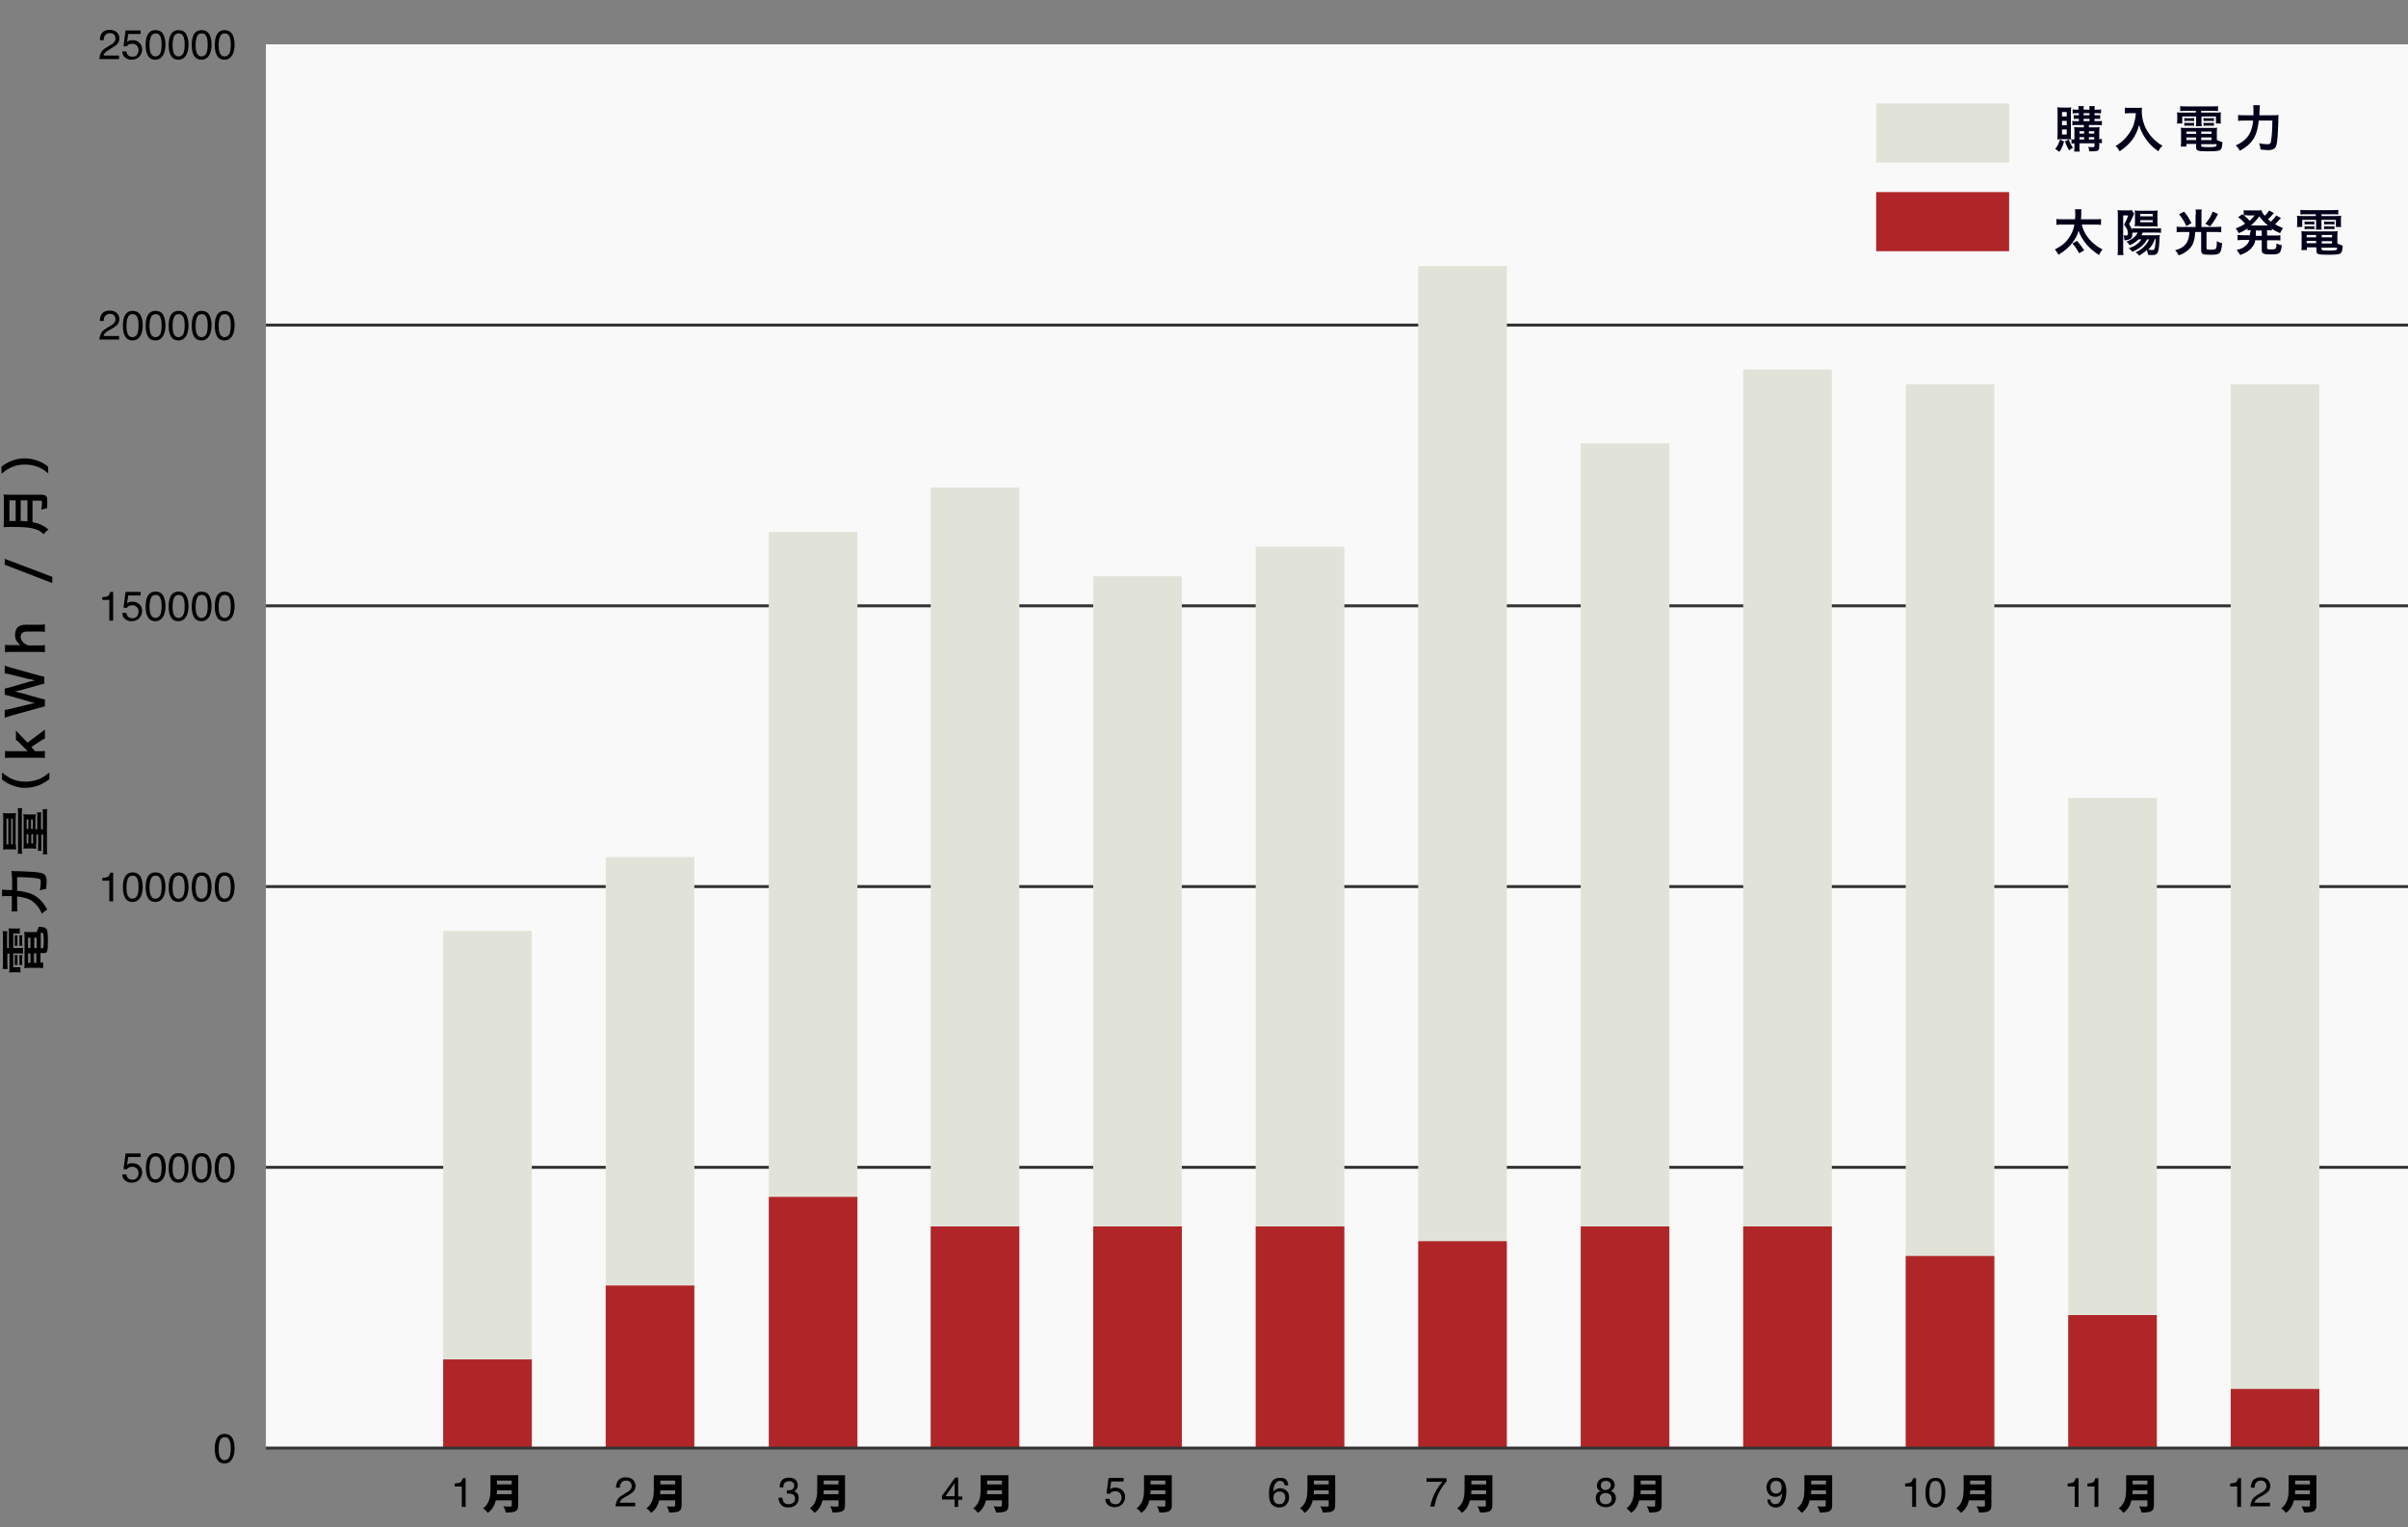 <?xml version="1.0" encoding="utf-8"?>
<!-- Generator: Adobe Illustrator 26.5.2, SVG Export Plug-In . SVG Version: 6.00 Build 0)  -->
<svg version="1.1" id="_レイヤー_2" xmlns="http://www.w3.org/2000/svg" xmlns:xlink="http://www.w3.org/1999/xlink" x="0px"
	 y="0px" viewBox="0 0 815 516.7" style="enable-background:new 0 0 815 516.7;" xml:space="preserve">
<rect x="0" y="0" width="815" height="516.7" fill="#808080" stroke="none"/>
<style type="text/css">
	.st0{fill:#F9F9F9;}
	.st1{enable-background:new    ;}
	.st2{fill:none;stroke:#333333;stroke-miterlimit:10;}
	.st3{fill:#E2E3D8;}
	.st4{fill:#B02628;}
	.st5{fill:#00001A;}
</style>
<g id="_レイヤー">
	<g>
		<rect x="90" y="15" class="st0" width="725" height="475"/>
		<g>
			<g class="st1">
				<path d="M34.2,112.8c0.3-0.6,0.9-1.2,1.8-1.7l1.3-0.8c0.6-0.3,1-0.6,1.2-0.9c0.4-0.4,0.6-0.8,0.6-1.3c0-0.6-0.2-1-0.5-1.4
					c-0.3-0.3-0.8-0.5-1.4-0.5c-0.8,0-1.4,0.3-1.8,1c-0.2,0.3-0.3,0.8-0.3,1.4h-1.3c0-0.9,0.2-1.5,0.5-2.1c0.5-0.9,1.5-1.4,2.8-1.4
					c1.1,0,1.9,0.3,2.5,0.9s0.8,1.3,0.8,2c0,0.8-0.3,1.5-0.8,2c-0.3,0.3-0.9,0.7-1.7,1.2l-0.9,0.5c-0.4,0.2-0.8,0.5-1.1,0.7
					c-0.5,0.4-0.7,0.8-0.9,1.3h5.3v1.2h-6.7C33.7,114.1,33.9,113.4,34.2,112.8z"/>
				<path d="M47.6,106.7c0.4,0.8,0.7,1.9,0.7,3.3c0,1.3-0.2,2.4-0.6,3.3c-0.6,1.2-1.5,1.9-2.8,1.9c-1.2,0-2.1-0.5-2.6-1.5
					c-0.5-0.9-0.7-2-0.7-3.4c0-1.1,0.1-2.1,0.4-2.9c0.5-1.5,1.5-2.2,2.9-2.2C46.1,105.2,47,105.7,47.6,106.7z M46.3,113.3
					c0.4-0.6,0.6-1.6,0.6-3.2c0-1.1-0.1-2-0.4-2.7c-0.3-0.7-0.8-1.1-1.6-1.1c-0.7,0-1.3,0.3-1.6,1c-0.3,0.7-0.5,1.7-0.5,3
					c0,1,0.1,1.8,0.3,2.4c0.3,0.9,0.9,1.4,1.7,1.4C45.4,114.1,45.9,113.8,46.3,113.3z"/>
				<path d="M55.3,106.7c0.4,0.8,0.7,1.9,0.7,3.3c0,1.3-0.2,2.4-0.6,3.3c-0.6,1.2-1.5,1.9-2.8,1.9c-1.2,0-2.1-0.5-2.6-1.5
					c-0.5-0.9-0.7-2-0.7-3.4c0-1.1,0.1-2.1,0.4-2.9c0.5-1.5,1.5-2.2,2.9-2.2C53.9,105.2,54.8,105.7,55.3,106.7z M54.1,113.3
					c0.4-0.6,0.6-1.6,0.6-3.2c0-1.1-0.1-2-0.4-2.7c-0.3-0.7-0.8-1.1-1.6-1.1c-0.7,0-1.3,0.3-1.6,1c-0.3,0.7-0.5,1.7-0.5,3
					c0,1,0.1,1.8,0.3,2.4c0.3,0.9,0.9,1.4,1.7,1.4C53.2,114.1,53.7,113.8,54.1,113.3z"/>
				<path d="M63.1,106.7c0.4,0.8,0.7,1.9,0.7,3.3c0,1.3-0.2,2.4-0.6,3.3c-0.6,1.2-1.5,1.9-2.8,1.9c-1.2,0-2.1-0.5-2.6-1.5
					c-0.5-0.9-0.7-2-0.7-3.4c0-1.1,0.1-2.1,0.4-2.9c0.5-1.5,1.5-2.2,2.9-2.2C61.7,105.2,62.6,105.7,63.1,106.7z M61.9,113.3
					c0.4-0.6,0.6-1.6,0.6-3.2c0-1.1-0.1-2-0.4-2.7c-0.3-0.7-0.8-1.1-1.6-1.1c-0.7,0-1.3,0.3-1.6,1c-0.3,0.7-0.5,1.7-0.5,3
					c0,1,0.1,1.8,0.3,2.4c0.3,0.9,0.9,1.4,1.7,1.4C61,114.1,61.5,113.8,61.9,113.3z"/>
				<path d="M70.9,106.7c0.4,0.8,0.7,1.9,0.7,3.3c0,1.3-0.2,2.4-0.6,3.3c-0.6,1.2-1.5,1.9-2.8,1.9c-1.2,0-2.1-0.5-2.6-1.5
					c-0.5-0.9-0.7-2-0.7-3.4c0-1.1,0.1-2.1,0.4-2.9c0.5-1.5,1.5-2.2,2.9-2.2C69.4,105.2,70.4,105.7,70.9,106.7z M69.7,113.3
					c0.4-0.6,0.6-1.6,0.6-3.2c0-1.1-0.1-2-0.4-2.7c-0.3-0.7-0.8-1.1-1.6-1.1c-0.7,0-1.3,0.3-1.6,1c-0.3,0.7-0.5,1.7-0.5,3
					c0,1,0.1,1.8,0.3,2.4c0.3,0.9,0.9,1.4,1.7,1.4C68.8,114.1,69.3,113.8,69.7,113.3z"/>
				<path d="M78.7,106.7c0.4,0.8,0.7,1.9,0.7,3.3c0,1.3-0.2,2.4-0.6,3.3c-0.6,1.2-1.5,1.9-2.8,1.9c-1.2,0-2.1-0.5-2.6-1.5
					c-0.5-0.9-0.7-2-0.7-3.4c0-1.1,0.1-2.1,0.4-2.9c0.5-1.5,1.5-2.2,2.9-2.2C77.2,105.2,78.1,105.7,78.7,106.7z M77.5,113.3
					c0.4-0.6,0.6-1.6,0.6-3.2c0-1.1-0.1-2-0.4-2.7c-0.3-0.7-0.8-1.1-1.6-1.1c-0.7,0-1.3,0.3-1.6,1c-0.3,0.7-0.5,1.7-0.5,3
					c0,1,0.1,1.8,0.3,2.4c0.3,0.9,0.9,1.4,1.7,1.4C76.6,114.1,77.1,113.8,77.5,113.3z"/>
			</g>
			<line class="st2" x1="90" y1="110" x2="815" y2="110"/>
		</g>
		<g>
			<g class="st1">
				<path d="M34.6,203v-0.9c0.9-0.1,1.5-0.2,1.9-0.4c0.4-0.2,0.6-0.7,0.8-1.4h1v9.7h-1.3V203H34.6z"/>
				<path d="M42.8,207.5c0.1,0.7,0.4,1.2,1,1.5c0.3,0.1,0.6,0.2,1,0.2c0.7,0,1.3-0.2,1.6-0.7s0.5-1,0.5-1.5c0-0.7-0.2-1.2-0.6-1.6
					s-0.9-0.6-1.5-0.6c-0.4,0-0.8,0.1-1.1,0.2s-0.6,0.4-0.8,0.7l-1.1-0.1l0.7-5.3h5.1v1.2h-4.2l-0.4,2.7c0.2-0.2,0.4-0.3,0.6-0.4
					c0.4-0.2,0.8-0.2,1.3-0.2c0.9,0,1.7,0.3,2.3,0.9s0.9,1.3,0.9,2.2c0,0.9-0.3,1.7-0.9,2.4s-1.5,1.1-2.7,1.1
					c-0.8,0-1.5-0.2-2.1-0.7c-0.6-0.4-1-1.1-1-2.1H42.8z"/>
				<path d="M55.3,201.7c0.4,0.8,0.7,1.9,0.7,3.3c0,1.3-0.2,2.4-0.6,3.3c-0.6,1.2-1.5,1.9-2.8,1.9c-1.2,0-2.1-0.5-2.6-1.5
					c-0.5-0.9-0.7-2-0.7-3.4c0-1.1,0.1-2.1,0.4-2.9c0.5-1.5,1.5-2.2,2.9-2.2C53.9,200.2,54.8,200.7,55.3,201.7z M54.1,208.3
					c0.4-0.6,0.6-1.6,0.6-3.2c0-1.1-0.1-2-0.4-2.7c-0.3-0.7-0.8-1.1-1.6-1.1c-0.7,0-1.3,0.3-1.6,1c-0.3,0.7-0.5,1.7-0.5,3
					c0,1,0.1,1.8,0.3,2.4c0.3,0.9,0.9,1.4,1.7,1.4C53.2,209.1,53.7,208.8,54.1,208.3z"/>
				<path d="M63.1,201.7c0.4,0.8,0.7,1.9,0.7,3.3c0,1.3-0.2,2.4-0.6,3.3c-0.6,1.2-1.5,1.9-2.8,1.9c-1.2,0-2.1-0.5-2.6-1.5
					c-0.5-0.9-0.7-2-0.7-3.4c0-1.1,0.1-2.1,0.4-2.9c0.5-1.5,1.5-2.2,2.9-2.2C61.7,200.2,62.6,200.7,63.1,201.7z M61.9,208.3
					c0.4-0.6,0.6-1.6,0.6-3.2c0-1.1-0.1-2-0.4-2.7c-0.3-0.7-0.8-1.1-1.6-1.1c-0.7,0-1.3,0.3-1.6,1c-0.3,0.7-0.5,1.7-0.5,3
					c0,1,0.1,1.8,0.3,2.4c0.3,0.9,0.9,1.4,1.7,1.4C61,209.1,61.5,208.8,61.9,208.3z"/>
				<path d="M70.9,201.7c0.4,0.8,0.7,1.9,0.7,3.3c0,1.3-0.2,2.4-0.6,3.3c-0.6,1.2-1.5,1.9-2.8,1.9c-1.2,0-2.1-0.5-2.6-1.5
					c-0.5-0.9-0.7-2-0.7-3.4c0-1.1,0.1-2.1,0.4-2.9c0.5-1.5,1.5-2.2,2.9-2.2C69.4,200.2,70.4,200.7,70.9,201.7z M69.7,208.3
					c0.4-0.6,0.6-1.6,0.6-3.2c0-1.1-0.1-2-0.4-2.7c-0.3-0.7-0.8-1.1-1.6-1.1c-0.7,0-1.3,0.3-1.6,1c-0.3,0.7-0.5,1.7-0.5,3
					c0,1,0.1,1.8,0.3,2.4c0.3,0.9,0.9,1.4,1.7,1.4C68.8,209.1,69.3,208.8,69.7,208.3z"/>
				<path d="M78.7,201.7c0.4,0.8,0.7,1.9,0.7,3.3c0,1.3-0.2,2.4-0.6,3.3c-0.6,1.2-1.5,1.9-2.8,1.9c-1.2,0-2.1-0.5-2.6-1.5
					c-0.5-0.9-0.7-2-0.7-3.4c0-1.1,0.1-2.1,0.4-2.9c0.5-1.5,1.5-2.2,2.9-2.2C77.2,200.2,78.1,200.7,78.7,201.7z M77.5,208.3
					c0.4-0.6,0.6-1.6,0.6-3.2c0-1.1-0.1-2-0.4-2.7c-0.3-0.7-0.8-1.1-1.6-1.1c-0.7,0-1.3,0.3-1.6,1c-0.3,0.7-0.5,1.7-0.5,3
					c0,1,0.1,1.8,0.3,2.4c0.3,0.9,0.9,1.4,1.7,1.4C76.6,209.1,77.1,208.8,77.5,208.3z"/>
			</g>
			<line class="st2" x1="90" y1="205" x2="815" y2="205"/>
		</g>
		<g>
			<g class="st1">
				<path d="M34.2,17.8c0.3-0.6,0.9-1.2,1.8-1.7l1.3-0.8c0.6-0.3,1-0.6,1.2-0.9c0.4-0.4,0.6-0.8,0.6-1.3c0-0.6-0.2-1-0.5-1.4
					c-0.3-0.3-0.8-0.5-1.4-0.5c-0.8,0-1.4,0.3-1.8,1c-0.2,0.3-0.3,0.8-0.3,1.4h-1.3c0-0.9,0.2-1.5,0.5-2.1c0.5-0.9,1.5-1.4,2.8-1.4
					c1.1,0,1.9,0.3,2.5,0.9s0.8,1.3,0.8,2c0,0.8-0.3,1.5-0.8,2c-0.3,0.3-0.9,0.7-1.7,1.2L37,16.8c-0.4,0.2-0.8,0.5-1.1,0.7
					c-0.5,0.4-0.7,0.8-0.9,1.3h5.3V20h-6.7C33.7,19.1,33.9,18.4,34.2,17.8z"/>
				<path d="M42.8,17.5c0.1,0.7,0.4,1.2,1,1.5c0.3,0.1,0.6,0.2,1,0.2c0.7,0,1.3-0.2,1.6-0.7s0.5-1,0.5-1.5c0-0.7-0.2-1.2-0.6-1.6
					s-0.9-0.6-1.5-0.6c-0.4,0-0.8,0.1-1.1,0.2s-0.6,0.4-0.8,0.7l-1.1-0.1l0.7-5.3h5.1v1.2h-4.2l-0.4,2.7c0.2-0.2,0.4-0.3,0.6-0.4
					c0.4-0.2,0.8-0.2,1.3-0.2c0.9,0,1.7,0.3,2.3,0.9s0.9,1.3,0.9,2.2c0,0.9-0.3,1.7-0.9,2.4s-1.5,1.1-2.7,1.1
					c-0.8,0-1.5-0.2-2.1-0.7c-0.6-0.4-1-1.1-1-2.1H42.8z"/>
				<path d="M55.3,11.7c0.4,0.8,0.7,1.9,0.7,3.3c0,1.3-0.2,2.4-0.6,3.3c-0.6,1.2-1.5,1.9-2.8,1.9c-1.2,0-2.1-0.5-2.6-1.5
					c-0.5-0.9-0.7-2-0.7-3.4c0-1.1,0.1-2.1,0.4-2.9c0.5-1.5,1.5-2.2,2.9-2.2C53.9,10.2,54.8,10.7,55.3,11.7z M54.1,18.3
					c0.4-0.6,0.6-1.6,0.6-3.2c0-1.1-0.1-2-0.4-2.7c-0.3-0.7-0.8-1.1-1.6-1.1c-0.7,0-1.3,0.3-1.6,1c-0.3,0.7-0.5,1.7-0.5,3
					c0,1,0.1,1.8,0.3,2.4c0.3,0.9,0.9,1.4,1.7,1.4C53.2,19.1,53.7,18.8,54.1,18.3z"/>
				<path d="M63.1,11.7c0.4,0.8,0.7,1.9,0.7,3.3c0,1.3-0.2,2.4-0.6,3.3c-0.6,1.2-1.5,1.9-2.8,1.9c-1.2,0-2.1-0.5-2.6-1.5
					c-0.5-0.9-0.7-2-0.7-3.4c0-1.1,0.1-2.1,0.4-2.9c0.5-1.5,1.5-2.2,2.9-2.2C61.7,10.2,62.6,10.7,63.1,11.7z M61.9,18.3
					c0.4-0.6,0.6-1.6,0.6-3.2c0-1.1-0.1-2-0.4-2.7c-0.3-0.7-0.8-1.1-1.6-1.1c-0.7,0-1.3,0.3-1.6,1c-0.3,0.7-0.5,1.7-0.5,3
					c0,1,0.1,1.8,0.3,2.4c0.3,0.9,0.9,1.4,1.7,1.4C61,19.1,61.5,18.8,61.9,18.3z"/>
				<path d="M70.9,11.7c0.4,0.8,0.7,1.9,0.7,3.3c0,1.3-0.2,2.4-0.6,3.3c-0.6,1.2-1.5,1.9-2.8,1.9c-1.2,0-2.1-0.5-2.6-1.5
					c-0.5-0.9-0.7-2-0.7-3.4c0-1.1,0.1-2.1,0.4-2.9c0.5-1.5,1.5-2.2,2.9-2.2C69.4,10.2,70.4,10.7,70.9,11.7z M69.7,18.3
					c0.4-0.6,0.6-1.6,0.6-3.2c0-1.1-0.1-2-0.4-2.7c-0.3-0.7-0.8-1.1-1.6-1.1c-0.7,0-1.3,0.3-1.6,1c-0.3,0.7-0.5,1.7-0.5,3
					c0,1,0.1,1.8,0.3,2.4c0.3,0.9,0.9,1.4,1.7,1.4C68.8,19.1,69.3,18.8,69.7,18.3z"/>
				<path d="M78.7,11.7c0.4,0.8,0.7,1.9,0.7,3.3c0,1.3-0.2,2.4-0.6,3.3c-0.6,1.2-1.5,1.9-2.8,1.9c-1.2,0-2.1-0.5-2.6-1.5
					c-0.5-0.9-0.7-2-0.7-3.4c0-1.1,0.1-2.1,0.4-2.9c0.5-1.5,1.5-2.2,2.9-2.2C77.2,10.2,78.1,10.7,78.7,11.7z M77.5,18.3
					c0.4-0.6,0.6-1.6,0.6-3.2c0-1.1-0.1-2-0.4-2.7c-0.3-0.7-0.8-1.1-1.6-1.1c-0.7,0-1.3,0.3-1.6,1c-0.3,0.7-0.5,1.7-0.5,3
					c0,1,0.1,1.8,0.3,2.4c0.3,0.9,0.9,1.4,1.7,1.4C76.6,19.1,77.1,18.8,77.5,18.3z"/>
			</g>
		</g>
		<g>
			<g class="st1">
				<path d="M34.6,298v-0.9c0.9-0.1,1.5-0.2,1.9-0.4c0.4-0.2,0.6-0.7,0.8-1.4h1v9.7h-1.3V298H34.6z"/>
				<path d="M47.6,296.7c0.4,0.8,0.7,1.9,0.7,3.3c0,1.3-0.2,2.4-0.6,3.3c-0.6,1.2-1.5,1.9-2.8,1.9c-1.2,0-2.1-0.5-2.6-1.5
					c-0.5-0.9-0.7-2-0.7-3.4c0-1.1,0.1-2.1,0.4-2.9c0.5-1.5,1.5-2.2,2.9-2.2C46.1,295.2,47,295.7,47.6,296.7z M46.3,303.3
					c0.4-0.6,0.6-1.6,0.6-3.2c0-1.1-0.1-2-0.4-2.7c-0.3-0.7-0.8-1.1-1.6-1.1c-0.7,0-1.3,0.3-1.6,1c-0.3,0.7-0.5,1.7-0.5,3
					c0,1,0.1,1.8,0.3,2.4c0.3,0.9,0.9,1.4,1.7,1.4C45.4,304.1,45.9,303.8,46.3,303.3z"/>
				<path d="M55.3,296.7c0.4,0.8,0.7,1.9,0.7,3.3c0,1.3-0.2,2.4-0.6,3.3c-0.6,1.2-1.5,1.9-2.8,1.9c-1.2,0-2.1-0.5-2.6-1.5
					c-0.5-0.9-0.7-2-0.7-3.4c0-1.1,0.1-2.1,0.4-2.9c0.5-1.5,1.5-2.2,2.9-2.2C53.9,295.2,54.8,295.7,55.3,296.7z M54.1,303.3
					c0.4-0.6,0.6-1.6,0.6-3.2c0-1.1-0.1-2-0.4-2.7c-0.3-0.7-0.8-1.1-1.6-1.1c-0.7,0-1.3,0.3-1.6,1c-0.3,0.7-0.5,1.7-0.5,3
					c0,1,0.1,1.8,0.3,2.4c0.3,0.9,0.9,1.4,1.7,1.4C53.2,304.1,53.7,303.8,54.1,303.3z"/>
				<path d="M63.1,296.7c0.4,0.8,0.7,1.9,0.7,3.3c0,1.3-0.2,2.4-0.6,3.3c-0.6,1.2-1.5,1.9-2.8,1.9c-1.2,0-2.1-0.5-2.6-1.5
					c-0.5-0.9-0.7-2-0.7-3.4c0-1.1,0.1-2.1,0.4-2.9c0.5-1.5,1.5-2.2,2.9-2.2C61.7,295.2,62.6,295.7,63.1,296.7z M61.9,303.3
					c0.4-0.6,0.6-1.6,0.6-3.2c0-1.1-0.1-2-0.4-2.7c-0.3-0.7-0.8-1.1-1.6-1.1c-0.7,0-1.3,0.3-1.6,1c-0.3,0.7-0.5,1.7-0.5,3
					c0,1,0.1,1.8,0.3,2.4c0.3,0.9,0.9,1.4,1.7,1.4C61,304.1,61.5,303.8,61.9,303.3z"/>
				<path d="M70.9,296.7c0.4,0.8,0.7,1.9,0.7,3.3c0,1.3-0.2,2.4-0.6,3.3c-0.6,1.2-1.5,1.9-2.8,1.9c-1.2,0-2.1-0.5-2.6-1.5
					c-0.5-0.9-0.7-2-0.7-3.4c0-1.1,0.1-2.1,0.4-2.9c0.5-1.5,1.5-2.2,2.9-2.2C69.4,295.2,70.4,295.7,70.9,296.7z M69.7,303.3
					c0.4-0.6,0.6-1.6,0.6-3.2c0-1.1-0.1-2-0.4-2.7c-0.3-0.7-0.8-1.1-1.6-1.1c-0.7,0-1.3,0.3-1.6,1c-0.3,0.7-0.5,1.7-0.5,3
					c0,1,0.1,1.8,0.3,2.4c0.3,0.9,0.9,1.4,1.7,1.4C68.8,304.1,69.3,303.8,69.7,303.3z"/>
				<path d="M78.7,296.7c0.4,0.8,0.7,1.9,0.7,3.3c0,1.3-0.2,2.4-0.6,3.3c-0.6,1.2-1.5,1.9-2.8,1.9c-1.2,0-2.1-0.5-2.6-1.5
					c-0.5-0.9-0.7-2-0.7-3.4c0-1.1,0.1-2.1,0.4-2.9c0.5-1.5,1.5-2.2,2.9-2.2C77.2,295.2,78.1,295.7,78.7,296.7z M77.5,303.3
					c0.4-0.6,0.6-1.6,0.6-3.2c0-1.1-0.1-2-0.4-2.7c-0.3-0.7-0.8-1.1-1.6-1.1c-0.7,0-1.3,0.3-1.6,1c-0.3,0.7-0.5,1.7-0.5,3
					c0,1,0.1,1.8,0.3,2.4c0.3,0.9,0.9,1.4,1.7,1.4C76.6,304.1,77.1,303.8,77.5,303.3z"/>
			</g>
			<line class="st2" x1="90" y1="300" x2="815" y2="300"/>
		</g>
		<g>
			<g class="st1">
				<path d="M42.8,397.5c0.1,0.7,0.4,1.2,1,1.5c0.3,0.1,0.6,0.2,1,0.2c0.7,0,1.3-0.2,1.6-0.7s0.5-1,0.5-1.5c0-0.7-0.2-1.2-0.6-1.6
					s-0.9-0.6-1.5-0.6c-0.4,0-0.8,0.1-1.1,0.2s-0.6,0.4-0.8,0.7l-1.1-0.1l0.7-5.3h5.1v1.2h-4.2l-0.4,2.7c0.2-0.2,0.4-0.3,0.6-0.4
					c0.4-0.2,0.8-0.2,1.3-0.2c0.9,0,1.7,0.3,2.3,0.9s0.9,1.3,0.9,2.2c0,0.9-0.3,1.7-0.9,2.4s-1.5,1.1-2.7,1.1
					c-0.8,0-1.5-0.2-2.1-0.7c-0.6-0.4-1-1.1-1-2.1H42.8z"/>
				<path d="M55.4,391.7c0.4,0.8,0.7,1.9,0.7,3.3c0,1.3-0.2,2.4-0.6,3.3c-0.6,1.2-1.5,1.9-2.8,1.9c-1.2,0-2.1-0.5-2.6-1.5
					c-0.5-0.9-0.7-2-0.7-3.4c0-1.1,0.1-2.1,0.4-2.9c0.5-1.5,1.5-2.2,2.9-2.2C53.9,390.2,54.8,390.7,55.4,391.7z M54.1,398.3
					c0.4-0.6,0.6-1.6,0.6-3.2c0-1.1-0.1-2-0.4-2.7c-0.3-0.7-0.8-1.1-1.6-1.1c-0.7,0-1.3,0.3-1.6,1c-0.3,0.7-0.5,1.7-0.5,3
					c0,1,0.1,1.8,0.3,2.4c0.3,0.9,0.9,1.4,1.7,1.4C53.2,399.1,53.7,398.8,54.1,398.3z"/>
				<path d="M63.1,391.7c0.4,0.8,0.7,1.9,0.7,3.3c0,1.3-0.2,2.4-0.6,3.3c-0.6,1.2-1.5,1.9-2.8,1.9c-1.2,0-2.1-0.5-2.6-1.5
					c-0.5-0.9-0.7-2-0.7-3.4c0-1.1,0.1-2.1,0.4-2.9c0.5-1.5,1.5-2.2,2.9-2.2C61.7,390.2,62.6,390.7,63.1,391.7z M61.9,398.3
					c0.4-0.6,0.6-1.6,0.6-3.2c0-1.1-0.1-2-0.4-2.7c-0.3-0.7-0.8-1.1-1.6-1.1c-0.7,0-1.3,0.3-1.6,1c-0.3,0.7-0.5,1.7-0.5,3
					c0,1,0.1,1.8,0.3,2.4c0.3,0.9,0.9,1.4,1.7,1.4C61,399.1,61.5,398.8,61.9,398.3z"/>
				<path d="M70.9,391.7c0.4,0.8,0.7,1.9,0.7,3.3c0,1.3-0.2,2.4-0.6,3.3c-0.6,1.2-1.5,1.9-2.8,1.9c-1.2,0-2.1-0.5-2.6-1.5
					c-0.5-0.9-0.7-2-0.7-3.4c0-1.1,0.1-2.1,0.4-2.9c0.5-1.5,1.5-2.2,2.9-2.2C69.4,390.2,70.4,390.7,70.9,391.7z M69.7,398.3
					c0.4-0.6,0.6-1.6,0.6-3.2c0-1.1-0.1-2-0.4-2.7c-0.3-0.7-0.8-1.1-1.6-1.1c-0.7,0-1.3,0.3-1.6,1c-0.3,0.7-0.5,1.7-0.5,3
					c0,1,0.1,1.8,0.3,2.4c0.3,0.9,0.9,1.4,1.7,1.4C68.8,399.1,69.3,398.8,69.7,398.3z"/>
				<path d="M78.7,391.7c0.4,0.8,0.7,1.9,0.7,3.3c0,1.3-0.2,2.4-0.6,3.3c-0.6,1.2-1.5,1.9-2.8,1.9c-1.2,0-2.1-0.5-2.6-1.5
					c-0.5-0.9-0.7-2-0.7-3.4c0-1.1,0.1-2.1,0.4-2.9c0.5-1.5,1.5-2.2,2.9-2.2C77.2,390.2,78.1,390.7,78.7,391.7z M77.5,398.3
					c0.4-0.6,0.6-1.6,0.6-3.2c0-1.1-0.1-2-0.4-2.7c-0.3-0.7-0.8-1.1-1.6-1.1c-0.7,0-1.3,0.3-1.6,1c-0.3,0.7-0.5,1.7-0.5,3
					c0,1,0.1,1.8,0.3,2.4c0.3,0.9,0.9,1.4,1.7,1.4C76.6,399.1,77.1,398.8,77.5,398.3z"/>
			</g>
			<line class="st2" x1="90" y1="395" x2="815" y2="395"/>
		</g>
		<g class="st1">
			<path d="M153.9,502.9v-0.9c0.9-0.1,1.5-0.2,1.9-0.4c0.4-0.2,0.6-0.7,0.8-1.4h1v9.7h-1.3v-6.9H153.9z"/>
		</g>
		<g class="st1">
			<path d="M175.4,499.1v10.2c0,2.1-0.9,2.5-4.2,2.5c-0.1-0.6-0.5-1.6-0.8-2.1c0.6,0.1,1.4,0.1,1.9,0.1c0.8,0,0.9,0,0.9-0.4v-1.7
				h-5.4c-0.4,1.6-1.2,3.2-2.7,4.2c-0.3-0.4-1.1-1.2-1.6-1.5c2.3-1.7,2.5-4.3,2.5-6.4v-4.8H175.4z M168.2,504.3c0,0.4,0,0.8-0.1,1.3
				h5.1v-1.3H168.2z M173.2,501h-5v1.3h5V501z"/>
		</g>
		<rect x="150" y="315" class="st3" width="30" height="175"/>
		<rect x="205" y="290" class="st3" width="30" height="200"/>
		<rect x="260.2" y="180" class="st3" width="30" height="225"/>
		<rect x="315" y="165" class="st3" width="30" height="325"/>
		<rect x="370" y="195" class="st3" width="30" height="295"/>
		<rect x="425" y="185" class="st3" width="30" height="305"/>
		<rect x="480" y="90" class="st3" width="30" height="400"/>
		<rect x="535" y="150" class="st3" width="30" height="340"/>
		<rect x="590" y="125" class="st3" width="30" height="365"/>
		<rect x="645" y="130" class="st3" width="30" height="360"/>
		<rect x="700" y="270" class="st3" width="30" height="220"/>
		<rect x="755" y="130" class="st3" width="30" height="360"/>
		<rect x="150" y="460" class="st4" width="30" height="30"/>
		<g class="st1">
			<path d="M208.9,507.6c0.3-0.6,0.9-1.2,1.8-1.7l1.3-0.8c0.6-0.3,1-0.6,1.2-0.9c0.4-0.4,0.6-0.8,0.6-1.3c0-0.6-0.2-1-0.5-1.4
				c-0.3-0.3-0.8-0.5-1.4-0.5c-0.8,0-1.4,0.3-1.8,1c-0.2,0.3-0.3,0.8-0.3,1.4h-1.3c0-0.9,0.2-1.5,0.5-2.1c0.5-0.9,1.5-1.4,2.8-1.4
				c1.1,0,1.9,0.3,2.5,0.9s0.8,1.3,0.8,2c0,0.8-0.3,1.5-0.8,2c-0.3,0.3-0.9,0.7-1.7,1.2l-0.9,0.5c-0.4,0.2-0.8,0.5-1.1,0.7
				c-0.5,0.4-0.7,0.8-0.9,1.3h5.3v1.2h-6.7C208.4,509,208.6,508.2,208.9,507.6z"/>
		</g>
		<g class="st1">
			<path d="M230.7,499.1v10.2c0,2.1-0.9,2.5-4.2,2.5c-0.1-0.6-0.5-1.6-0.8-2.1c0.6,0.1,1.4,0.1,1.9,0.1c0.8,0,0.9,0,0.9-0.4v-1.7
				h-5.4c-0.4,1.6-1.2,3.2-2.7,4.2c-0.3-0.4-1.1-1.2-1.6-1.5c2.3-1.7,2.5-4.3,2.5-6.4v-4.8H230.7z M223.5,504.3c0,0.4,0,0.8-0.1,1.3
				h5.1v-1.3H223.5z M228.5,501h-5v1.3h5V501z"/>
		</g>
		<rect x="205" y="435" class="st4" width="30" height="55"/>
		<g class="st1">
			<path d="M264.3,509.1c-0.5-0.6-0.8-1.4-0.8-2.3h1.3c0.1,0.6,0.2,1.1,0.4,1.4c0.3,0.5,0.9,0.8,1.7,0.8c0.6,0,1.2-0.2,1.6-0.5
				s0.6-0.8,0.6-1.3c0-0.7-0.2-1.1-0.6-1.4s-1-0.4-1.7-0.4c-0.1,0-0.2,0-0.2,0c-0.1,0-0.2,0-0.3,0v-1.1c0.1,0,0.2,0,0.3,0
				s0.2,0,0.3,0c0.5,0,0.8-0.1,1.1-0.2c0.5-0.3,0.8-0.7,0.8-1.4c0-0.5-0.2-0.9-0.5-1.1s-0.7-0.4-1.2-0.4c-0.8,0-1.4,0.3-1.7,0.8
				c-0.2,0.3-0.3,0.7-0.3,1.3h-1.2c0-0.7,0.1-1.3,0.4-1.9c0.5-0.9,1.4-1.4,2.6-1.4c1,0,1.8,0.2,2.3,0.7c0.5,0.4,0.8,1.1,0.8,1.9
				c0,0.6-0.2,1.1-0.5,1.5c-0.2,0.2-0.5,0.4-0.8,0.5c0.5,0.1,0.9,0.4,1.2,0.8c0.3,0.4,0.4,0.9,0.4,1.5c0,0.9-0.3,1.7-0.9,2.3
				s-1.5,0.9-2.6,0.9C265.7,510.1,264.8,509.8,264.3,509.1z"/>
		</g>
		<g class="st1">
			<path d="M286,499.1v10.2c0,2.1-0.9,2.5-4.2,2.5c-0.1-0.6-0.5-1.6-0.8-2.1c0.6,0.1,1.4,0.1,1.9,0.1c0.8,0,0.9,0,0.9-0.4v-1.7h-5.4
				c-0.4,1.6-1.2,3.2-2.7,4.2c-0.3-0.4-1.1-1.2-1.6-1.5c2.3-1.7,2.5-4.3,2.5-6.4v-4.8H286z M278.8,504.3c0,0.4,0,0.8-0.1,1.3h5.1
				v-1.3H278.8z M283.8,501h-5v1.3h5V501z"/>
		</g>
		<rect x="260.2" y="405" class="st4" width="30" height="85"/>
		<g class="st1">
			<path d="M323.1,509.8v-2.4h-4.3v-1.2l4.5-6.2h1v6.4h1.4v1.1h-1.4v2.4H323.1z M323.1,506.3v-4.4l-3.1,4.4H323.1z"/>
		</g>
		<g class="st1">
			<path d="M341.3,499.1v10.2c0,2.1-0.9,2.5-4.2,2.5c-0.1-0.6-0.5-1.6-0.8-2.1c0.6,0.1,1.4,0.1,1.9,0.1c0.8,0,0.9,0,0.9-0.4v-1.7
				h-5.4c-0.4,1.6-1.2,3.2-2.7,4.2c-0.3-0.4-1.1-1.2-1.6-1.5c2.3-1.7,2.5-4.3,2.5-6.4v-4.8H341.3z M334.1,504.3c0,0.4,0,0.8-0.1,1.3
				h5.1v-1.3H334.1z M339.1,501h-5v1.3h5V501z"/>
		</g>
		<rect x="315" y="415" class="st4" width="30" height="75"/>
		<g class="st1">
			<path d="M375.5,507.3c0.1,0.7,0.4,1.2,1,1.5c0.3,0.1,0.6,0.2,1,0.2c0.7,0,1.3-0.2,1.6-0.7s0.5-1,0.5-1.5c0-0.7-0.2-1.2-0.6-1.6
				s-0.9-0.6-1.5-0.6c-0.4,0-0.8,0.1-1.1,0.2s-0.6,0.4-0.8,0.7l-1.1-0.1l0.7-5.3h5.1v1.2h-4.2l-0.4,2.7c0.2-0.2,0.4-0.3,0.6-0.4
				c0.4-0.2,0.8-0.2,1.3-0.2c0.9,0,1.7,0.3,2.3,0.9s0.9,1.3,0.9,2.2c0,0.9-0.3,1.7-0.9,2.4s-1.5,1.1-2.7,1.1c-0.8,0-1.5-0.2-2.1-0.7
				c-0.6-0.4-1-1.1-1-2.1H375.5z"/>
		</g>
		<g class="st1">
			<path d="M396.6,499.1v10.2c0,2.1-0.9,2.5-4.2,2.5c-0.1-0.6-0.5-1.6-0.8-2.1c0.6,0.1,1.4,0.1,1.9,0.1c0.8,0,0.9,0,0.9-0.4v-1.7
				H389c-0.4,1.6-1.2,3.2-2.7,4.2c-0.3-0.4-1.1-1.2-1.6-1.5c2.3-1.7,2.5-4.3,2.5-6.4v-4.8H396.6z M389.4,504.3c0,0.4,0,0.8-0.1,1.3
				h5.1v-1.3H389.4z M394.4,501h-5v1.3h5V501z"/>
		</g>
		<rect x="370" y="415" class="st4" width="30" height="75"/>
		<g class="st1">
			<path d="M435.4,500.8c0.4,0.6,0.6,1.2,0.6,1.8h-1.2c-0.1-0.4-0.2-0.7-0.3-0.9c-0.3-0.4-0.7-0.6-1.3-0.6c-0.7,0-1.2,0.3-1.6,1
				c-0.4,0.6-0.6,1.5-0.7,2.7c0.3-0.4,0.6-0.7,1.1-0.9c0.4-0.2,0.8-0.3,1.3-0.3c0.8,0,1.5,0.3,2.1,0.8c0.6,0.5,0.9,1.3,0.9,2.3
				c0,0.9-0.3,1.7-0.9,2.4c-0.6,0.7-1.4,1-2.5,1c-0.9,0-1.7-0.3-2.4-1c-0.7-0.7-1-1.9-1-3.5c0-1.2,0.1-2.2,0.4-3.1
				c0.6-1.6,1.6-2.4,3.1-2.4C434.2,500,435,500.3,435.4,500.8z M434.5,508.3c0.3-0.4,0.5-0.9,0.5-1.5c0-0.5-0.1-1-0.4-1.4
				c-0.3-0.5-0.8-0.7-1.6-0.7c-0.5,0-1,0.2-1.4,0.5c-0.4,0.4-0.6,0.9-0.6,1.6c0,0.6,0.2,1.1,0.5,1.6c0.4,0.4,0.9,0.6,1.5,0.6
				C433.7,509,434.2,508.8,434.5,508.3z"/>
		</g>
		<g class="st1">
			<path d="M451.9,499.1v10.2c0,2.1-0.9,2.5-4.2,2.5c-0.1-0.6-0.5-1.6-0.8-2.1c0.6,0.1,1.4,0.1,1.9,0.1c0.8,0,0.9,0,0.9-0.4v-1.7
				h-5.4c-0.4,1.6-1.2,3.2-2.7,4.2c-0.3-0.4-1.1-1.2-1.6-1.5c2.3-1.7,2.5-4.3,2.5-6.4v-4.8H451.9z M444.7,504.3c0,0.4,0,0.8-0.1,1.3
				h5.1v-1.3H444.7z M449.7,501h-5v1.3h5V501z"/>
		</g>
		<rect x="425" y="415" class="st4" width="30" height="75"/>
		<g class="st1">
			<path d="M489.6,500.2v1.1c-0.3,0.3-0.7,0.8-1.3,1.6c-0.5,0.8-1,1.6-1.4,2.4c-0.4,0.9-0.7,1.6-0.9,2.3c-0.1,0.5-0.3,1.2-0.5,2.2
				h-1.4c0.3-1.9,1-3.7,2.1-5.6c0.6-1.1,1.3-2,2-2.8h-5.4v-1.2H489.6z"/>
		</g>
		<g class="st1">
			<path d="M505.1,499.1v10.2c0,2.1-0.9,2.5-4.2,2.5c-0.1-0.6-0.5-1.6-0.8-2.1c0.6,0.1,1.4,0.1,1.9,0.1c0.8,0,0.9,0,0.9-0.4v-1.7
				h-5.4c-0.4,1.6-1.2,3.2-2.7,4.2c-0.3-0.4-1.1-1.2-1.6-1.5c2.3-1.7,2.5-4.3,2.5-6.4v-4.8H505.1z M498,504.3c0,0.4,0,0.8-0.1,1.3
				h5.1v-1.3H498z M503,501h-5v1.3h5V501z"/>
		</g>
		<rect x="480" y="420" class="st4" width="30" height="70"/>
		<g class="st1">
			<path d="M541,504.1c-0.4-0.4-0.5-0.8-0.5-1.4c0-0.7,0.3-1.4,0.8-1.9c0.5-0.5,1.3-0.8,2.2-0.8c0.9,0,1.7,0.2,2.2,0.7
				c0.5,0.5,0.8,1.1,0.8,1.7c0,0.6-0.2,1.1-0.5,1.5c-0.2,0.2-0.4,0.4-0.8,0.6c0.4,0.2,0.7,0.4,1,0.6c0.4,0.5,0.7,1,0.7,1.8
				c0,0.9-0.3,1.6-0.9,2.2c-0.6,0.6-1.4,0.9-2.5,0.9c-1,0-1.8-0.3-2.4-0.8c-0.7-0.5-1-1.3-1-2.3c0-0.6,0.1-1.1,0.4-1.5
				c0.3-0.4,0.7-0.7,1.3-1C541.4,504.4,541.2,504.3,541,504.1z M544.9,508.5c0.4-0.3,0.6-0.8,0.6-1.4c0-0.6-0.2-1.1-0.6-1.4
				c-0.4-0.3-0.9-0.5-1.5-0.5c-0.6,0-1.1,0.2-1.4,0.5c-0.4,0.3-0.6,0.8-0.6,1.4c0,0.5,0.2,1,0.5,1.3c0.3,0.4,0.9,0.6,1.6,0.6
				C544.1,509,544.6,508.8,544.9,508.5z M544.7,503.7c0.3-0.3,0.5-0.7,0.5-1.1c0-0.4-0.1-0.7-0.4-1c-0.3-0.3-0.7-0.5-1.3-0.5
				c-0.6,0-1,0.2-1.3,0.5c-0.3,0.3-0.4,0.7-0.4,1.1c0,0.5,0.2,0.8,0.5,1.1s0.7,0.4,1.2,0.4C544,504.1,544.4,504,544.7,503.7z"/>
		</g>
		<g class="st1">
			<path d="M562.4,499.1v10.2c0,2.1-0.9,2.5-4.2,2.5c-0.1-0.6-0.5-1.6-0.8-2.1c0.6,0.1,1.4,0.1,1.9,0.1c0.8,0,0.9,0,0.9-0.4v-1.7
				h-5.4c-0.4,1.6-1.2,3.2-2.7,4.2c-0.3-0.4-1.1-1.2-1.6-1.5c2.3-1.7,2.5-4.3,2.5-6.4v-4.8H562.4z M555.3,504.3c0,0.4,0,0.8-0.1,1.3
				h5.1v-1.3H555.3z M560.3,501h-5v1.3h5V501z"/>
		</g>
		<rect x="535" y="415" class="st4" width="30" height="75"/>
		<g class="st1">
			<path d="M599.2,507.4c0,0.7,0.3,1.1,0.8,1.4c0.2,0.1,0.5,0.2,0.8,0.2c0.6,0,1.1-0.2,1.5-0.7c0.4-0.5,0.7-1.5,0.9-3
				c-0.3,0.4-0.6,0.7-1,0.9c-0.4,0.2-0.8,0.3-1.3,0.3c-0.9,0-1.7-0.3-2.2-0.9c-0.5-0.6-0.8-1.3-0.8-2.3c0-0.9,0.3-1.7,0.8-2.3
				c0.5-0.7,1.3-1,2.4-1c1.4,0,2.4,0.6,3,1.9c0.3,0.7,0.5,1.6,0.5,2.7c0,1.2-0.2,2.3-0.5,3.2c-0.6,1.5-1.6,2.3-3,2.3
				c-1,0-1.7-0.3-2.2-0.8c-0.5-0.5-0.7-1.1-0.7-1.9H599.2z M602.4,504.9c0.4-0.3,0.6-0.9,0.6-1.7c0-0.7-0.2-1.3-0.5-1.6
				s-0.8-0.5-1.4-0.5c-0.6,0-1.1,0.2-1.4,0.6c-0.4,0.4-0.5,0.9-0.5,1.6c0,0.6,0.2,1.1,0.5,1.5c0.3,0.4,0.8,0.6,1.5,0.6
				C601.5,505.4,602,505.3,602.4,504.9z"/>
		</g>
		<g class="st1">
			<path d="M620.1,499.1v10.2c0,2.1-0.9,2.5-4.2,2.5c-0.1-0.6-0.5-1.6-0.8-2.1c0.6,0.1,1.4,0.1,1.9,0.1c0.8,0,0.9,0,0.9-0.4v-1.7
				h-5.4c-0.4,1.6-1.2,3.2-2.7,4.2c-0.3-0.4-1.1-1.2-1.6-1.5c2.3-1.7,2.5-4.3,2.5-6.4v-4.8H620.1z M613,504.3c0,0.4,0,0.8-0.1,1.3
				h5.1v-1.3H613z M618,501h-5v1.3h5V501z"/>
		</g>
		<rect x="590" y="415" class="st4" width="30" height="75"/>
		<g class="st1">
			<path d="M644.8,502.9v-0.9c0.9-0.1,1.5-0.2,1.9-0.4c0.4-0.2,0.6-0.7,0.8-1.4h1v9.7h-1.3v-6.9H644.8z"/>
			<path d="M657.7,501.6c0.4,0.8,0.7,1.9,0.7,3.3c0,1.3-0.2,2.4-0.6,3.3c-0.6,1.2-1.5,1.9-2.8,1.9c-1.2,0-2.1-0.5-2.6-1.5
				c-0.5-0.9-0.7-2-0.7-3.4c0-1.1,0.1-2.1,0.4-2.9c0.5-1.5,1.5-2.2,2.9-2.2C656.3,500,657.2,500.5,657.7,501.6z M656.5,508.1
				c0.4-0.6,0.6-1.6,0.6-3.2c0-1.1-0.1-2-0.4-2.7c-0.3-0.7-0.8-1.1-1.6-1.1c-0.7,0-1.3,0.3-1.6,1c-0.3,0.7-0.5,1.7-0.5,3
				c0,1,0.1,1.8,0.3,2.4c0.3,0.9,0.9,1.4,1.7,1.4C655.6,509,656.1,508.7,656.5,508.1z"/>
		</g>
		<g class="st1">
			<path d="M674,499.1v10.2c0,2.1-0.9,2.5-4.2,2.5c-0.1-0.6-0.5-1.6-0.8-2.1c0.6,0.1,1.4,0.1,1.9,0.1c0.8,0,0.9,0,0.9-0.4v-1.7h-5.4
				c-0.4,1.6-1.2,3.2-2.7,4.2c-0.3-0.4-1.1-1.2-1.6-1.5c2.3-1.7,2.5-4.3,2.5-6.4v-4.8H674z M666.8,504.3c0,0.4,0,0.8-0.1,1.3h5.1
				v-1.3H666.8z M671.8,501h-5v1.3h5V501z"/>
		</g>
		<rect x="645" y="425" class="st4" width="30" height="65"/>
		<g class="st1">
			<path d="M699.8,502.9v-0.9c0.9-0.1,1.5-0.2,1.9-0.4c0.4-0.2,0.6-0.7,0.8-1.4h1v9.7h-1.3v-6.9H699.8z"/>
			<path d="M706.5,502.9v-0.9c0.9-0.1,1.5-0.2,1.9-0.4c0.4-0.2,0.6-0.7,0.8-1.4h1v9.7h-1.3v-6.9H706.5z"/>
		</g>
		<g class="st1">
			<path d="M729,499.1v10.2c0,2.1-0.9,2.5-4.2,2.5c-0.1-0.6-0.5-1.6-0.8-2.1c0.6,0.1,1.4,0.1,1.9,0.1c0.8,0,0.9,0,0.9-0.4v-1.7h-5.4
				c-0.4,1.6-1.2,3.2-2.7,4.2c-0.3-0.4-1.1-1.2-1.6-1.5c2.3-1.7,2.5-4.3,2.5-6.4v-4.8H729z M721.8,504.3c0,0.4,0,0.8-0.1,1.3h5.1
				v-1.3H721.8z M726.8,501h-5v1.3h5V501z"/>
		</g>
		<rect x="700" y="445" class="st4" width="30" height="45"/>
		<g class="st1">
			<path d="M754.8,502.9v-0.9c0.9-0.1,1.5-0.2,1.9-0.4c0.4-0.2,0.6-0.7,0.8-1.4h1v9.7h-1.3v-6.9H754.8z"/>
			<path d="M762.2,507.6c0.3-0.6,0.9-1.2,1.8-1.7l1.3-0.8c0.6-0.3,1-0.6,1.2-0.9c0.4-0.4,0.6-0.8,0.6-1.3c0-0.6-0.2-1-0.5-1.4
				c-0.3-0.3-0.8-0.5-1.4-0.5c-0.8,0-1.4,0.3-1.8,1c-0.2,0.3-0.3,0.8-0.3,1.4h-1.3c0-0.9,0.2-1.5,0.5-2.1c0.5-0.9,1.5-1.4,2.8-1.4
				c1.1,0,1.9,0.3,2.5,0.9c0.5,0.6,0.8,1.3,0.8,2c0,0.8-0.3,1.5-0.8,2c-0.3,0.3-0.9,0.7-1.7,1.2l-0.9,0.5c-0.4,0.2-0.8,0.5-1.1,0.7
				c-0.5,0.4-0.7,0.8-0.9,1.3h5.3v1.2h-6.7C761.7,509,761.9,508.2,762.2,507.6z"/>
		</g>
		<g class="st1">
			<path d="M784,499.1v10.2c0,2.1-0.9,2.5-4.2,2.5c-0.1-0.6-0.5-1.6-0.8-2.1c0.6,0.1,1.4,0.1,1.9,0.1c0.8,0,0.9,0,0.9-0.4v-1.7h-5.4
				c-0.4,1.6-1.2,3.2-2.7,4.2c-0.3-0.4-1.1-1.2-1.6-1.5c2.3-1.7,2.5-4.3,2.5-6.4v-4.8H784z M776.8,504.3c0,0.4,0,0.8-0.1,1.3h5.1
				v-1.3H776.8z M781.8,501h-5v1.3h5V501z"/>
		</g>
		<rect x="755" y="470" class="st4" width="30" height="20"/>
		<g>
			<g class="st1">
				<path d="M78.7,486.7c0.4,0.8,0.7,1.9,0.7,3.3c0,1.3-0.2,2.4-0.6,3.3c-0.6,1.2-1.5,1.9-2.8,1.9c-1.2,0-2.1-0.5-2.6-1.5
					c-0.5-0.9-0.7-2-0.7-3.4c0-1.1,0.1-2.1,0.4-2.9c0.5-1.5,1.5-2.2,2.9-2.2C77.2,485.2,78.1,485.7,78.7,486.7z M77.5,493.3
					c0.4-0.6,0.6-1.6,0.6-3.2c0-1.1-0.1-2-0.4-2.7c-0.3-0.7-0.8-1.1-1.6-1.1c-0.7,0-1.3,0.3-1.6,1c-0.3,0.7-0.5,1.7-0.5,3
					c0,1,0.1,1.8,0.3,2.4c0.3,0.9,0.9,1.4,1.7,1.4C76.6,494.1,77.1,493.8,77.5,493.3z"/>
			</g>
			<line class="st2" x1="90" y1="490" x2="815" y2="490"/>
		</g>
		<g class="st1">
			<path class="st5" d="M698.6,47.9c-0.5,1.6-0.8,2.4-1.6,3.5c-0.6-0.5-0.9-0.7-1.4-1c0.8-1,1.2-1.8,1.6-3.2L698.6,47.9z
				 M697.5,47.1c-0.6,0-0.9,0-1.2,0.1c0-0.5,0.1-1.2,0.1-1.8v-7.4c0-0.7,0-1.1-0.1-1.7c0.4,0,0.8,0.1,1.4,0.1h2c0.6,0,1,0,1.3-0.1
				c0,0.4-0.1,0.7-0.1,1.5v7.8c0,1,0,1.2,0.1,1.6c-0.4,0-0.6-0.1-1.2-0.1H697.5z M697.9,39.4h1.6v-1.5h-1.6V39.4z M697.9,42.4h1.6
				v-1.5h-1.6V42.4z M697.9,45.5h1.6v-1.7h-1.6V45.5z M700.2,47.2c0.4,1.2,0.8,1.9,1.4,2.8c-0.4,0.2-0.7,0.4-1.3,0.9
				c-0.6-1.1-1-1.8-1.4-3.1L700.2,47.2z M702.8,42.3c-0.6,0-1,0-1.4,0.1v-1.5c0.4,0.1,0.8,0.1,1.4,0.1h0.8v-0.8h-0.5
				c-0.5,0-0.9,0-1.2,0.1v-1.4c0.4,0.1,0.4,0.1,1.2,0.1h0.5v-0.7h-0.8c-0.5,0-0.9,0-1.3,0.1v-1.4c0.4,0.1,0.7,0.1,1.3,0.1h0.7
				c0-0.7,0-0.9-0.1-1.2h1.9c-0.1,0.3-0.1,0.5-0.1,1.2h2c0-0.7,0-0.9-0.1-1.2h1.9c-0.1,0.3-0.1,0.6-0.1,1.2h1c0.6,0,0.9,0,1.2-0.1
				v1.4c-0.4-0.1-0.7-0.1-1.2-0.1h-1V39h0.7c0.5,0,0.9,0,1.2-0.1v1.4c-0.3-0.1-0.7-0.1-1.2-0.1h-0.7V41h1.1c0.7,0,1,0,1.4-0.1v1.5
				c-0.4-0.1-0.7-0.1-1.4-0.1h-3v0.8h2c0.7,0,1.1,0,1.6-0.1c0,0.2-0.1,0.9-0.1,1.4v2.7c0.4,0,0.6,0,0.9-0.1v1.5
				c-0.3-0.1-0.4-0.1-0.9-0.1v1.2c0,1.3-0.4,1.6-1.9,1.6c-0.5,0-0.9,0-1.5,0c-0.1-0.9-0.1-1-0.3-1.5c0.6,0.1,1.1,0.1,1.4,0.1
				c0.6,0,0.7-0.1,0.7-0.4v-0.9h-5.1v0.7c0,1.2,0,1.5,0.1,2.1H702c0.1-0.6,0.1-1,0.1-2.1v-0.7c-0.4,0-0.6,0-1,0.1v-1.5
				c0.3,0.1,0.5,0.1,1,0.1v-2.6c0-0.7,0-1.1-0.1-1.6c0.4,0,0.8,0.1,1.6,0.1h1.7v-0.8H702.8z M705.4,44.4h-1.6v0.8h1.6V44.4z
				 M705.4,46.4h-1.6v0.8h1.6V46.4z M705.2,39h2v-0.7h-2V39z M705.2,41h2v-0.8h-2V41z M708.8,45.2v-0.8H707v0.8H708.8z M708.8,47.2
				v-0.8H707v0.8H708.8z"/>
			<path class="st5" d="M720.8,38.3c-0.5,0-1,0-1.6,0.1v-2c0.5,0.1,0.9,0.1,1.6,0.1h2.7c0.7,0,1.2,0,1.5-0.1
				c-0.1,0.5-0.1,0.6-0.1,1.1c0,2.4,0.6,4.7,1.8,6.7c0.7,1.2,1.5,2.2,2.7,3.3c0.9,0.8,1.4,1.2,2.5,1.8c-0.6,0.6-1,1.1-1.4,1.9
				c-1.7-1.2-3-2.4-4.1-4c-0.6-0.8-1-1.5-1.5-2.5c-0.4-0.9-0.6-1.4-0.9-2.4c-0.6,2.2-1.3,3.6-2.4,5.1c-1.1,1.4-2.4,2.6-4.2,3.8
				c-0.4-0.7-0.7-1.3-1.4-1.8c1.4-0.8,2.3-1.5,3.4-2.7c1.3-1.4,2.4-3.2,2.9-5c0.3-1.2,0.5-2.1,0.6-3.4H720.8z"/>
			<path class="st5" d="M739.7,37.5c-0.7,0-1.2,0-1.8,0.1v-1.7c0.6,0.1,1.2,0.1,1.9,0.1h9c0.8,0,1.3,0,1.9-0.1v1.7
				c-0.6-0.1-1-0.1-1.8-0.1h-3.9v0.6h4.6c1.1,0,1.6,0,2.1-0.1c-0.1,0.4-0.1,0.7-0.1,1.4v1.1c0,0.6,0,0.9,0.1,1.3H750v-2.4h-4.9v1.7
				c0,0.8,0,1.1,0.1,1.6h-2c0.1-0.5,0.1-0.9,0.1-1.6v-1.7h-4.7v2.4h-1.8c0.1-0.5,0.1-0.8,0.1-1.3v-1.1c0-0.6,0-1-0.1-1.4
				c0.5,0.1,1,0.1,2.1,0.1h4.3v-0.6H739.7z M750.4,47.4c0.6,0.3,1.1,0.5,1.8,0.7c-0.1,1.5-0.2,2.2-0.7,2.6c-0.5,0.4-1.5,0.5-4.4,0.5
				c-3.3,0-3.8-0.2-3.8-1.3v-1.2H740v0.9h-1.9c0.1-0.5,0.1-1.1,0.1-1.7v-3.1c0-0.6,0-1.1-0.1-1.6c0.5,0.1,0.9,0.1,1.6,0.1h9
				c0.8,0,1.2,0,1.7-0.1c-0.1,0.5-0.1,0.9-0.1,1.7V47.4z M739.3,39.9c0.3,0.1,0.4,0.1,0.9,0.1h1.5c0.4,0,0.6,0,0.9-0.1v1.1
				c-0.3,0-0.5-0.1-0.9-0.1h-1.5c-0.4,0-0.6,0-0.9,0.1V39.9z M739.3,41.5c0.3,0.1,0.4,0.1,0.9,0.1h1.5c0.4,0,0.6,0,0.9-0.1v1.1
				c-0.2,0-0.4-0.1-0.9-0.1h-1.5c-0.4,0-0.6,0-0.9,0.1V41.5z M740,44.5v0.8h3.3v-0.8H740z M740,46.5v0.9h3.3v-0.9H740z M745,45.3
				h3.5v-0.8H745V45.3z M745,47.4h3.5v-0.9H745V47.4z M745,49.3c0,0.1,0,0.2,0.1,0.3c0.2,0.1,1,0.2,2.4,0.2c1.2,0,2.1-0.1,2.4-0.2
				c0.2-0.1,0.3-0.3,0.3-0.8H745V49.3z M745.8,39.9c0.3,0.1,0.4,0.1,0.9,0.1h1.7c0.4,0,0.6,0,0.9-0.1v1.1c-0.3,0-0.5-0.1-0.9-0.1
				h-1.7c-0.4,0-0.6,0-0.9,0.1V39.9z M745.8,41.5c0.3,0.1,0.4,0.1,0.9,0.1h1.7c0.4,0,0.6,0,0.9-0.1v1.1c-0.3,0-0.4-0.1-0.9-0.1h-1.7
				c-0.4,0-0.6,0-0.9,0.1V41.5z"/>
			<path class="st5" d="M769,39c1,0,1.6,0,2.2-0.1c-0.1,0.7-0.1,0.7-0.1,2.6c-0.1,2.3-0.2,5.2-0.4,6.3c-0.2,1.6-0.5,2.2-1,2.5
				c-0.4,0.3-1.1,0.5-2,0.5c-0.8,0-1.5-0.1-2.6-0.2c-0.1-0.9-0.2-1.4-0.5-2.1c1.1,0.2,2.1,0.3,2.9,0.3c0.8,0,1.1-0.3,1.2-1.4
				c0.2-1.3,0.4-3.9,0.4-6.6h-4.6c-0.3,2.5-0.7,4.2-1.5,5.7c-1,1.8-2.5,3.2-4.9,4.5c-0.4-0.7-0.8-1.3-1.4-1.8c2.3-1,3.9-2.4,4.8-4.2
				c0.5-1,0.9-2.3,1.1-4.2h-3c-0.9,0-1.5,0-2.1,0.1v-2c0.6,0.1,1.2,0.1,2.2,0.1h3c0-0.7,0-0.9,0-1.7c0-0.8,0-1.3-0.1-1.7h2.3
				c-0.1,0.4-0.1,0.4-0.2,3.4H769z"/>
		</g>
		<g class="st1">
			<path class="st5" d="M704.6,76.1c0.4,1.6,1.1,3,2.1,4.3c0.7,0.9,1.5,1.7,2.4,2.4c0.8,0.7,1.4,1,2.5,1.6c-0.5,0.6-0.8,1.1-1.2,1.9
				c-1.8-1.2-3.1-2.3-4.3-3.7c-1.1-1.4-2-2.8-2.6-4.5c-0.4,1.4-1,2.6-1.9,3.8c-1.3,1.7-2.6,2.9-4.9,4.3c-0.4-0.7-0.7-1.2-1.2-1.8
				c2-1,3.5-2.1,4.6-3.7c1-1.4,1.7-2.9,2-4.7h-4c-1.1,0-1.5,0-2.1,0.1v-2c0.5,0.1,1.1,0.1,2.1,0.1h4.2c0-0.6,0.1-0.8,0.1-1.7
				c0-0.7-0.1-1.2-0.1-1.7h2.2c-0.1,0.6-0.1,0.9-0.1,2c0,0.4,0,0.7-0.1,1.4h4.7c1,0,1.6,0,2.1-0.1v2c-0.6-0.1-1.2-0.1-2.1-0.1H704.6
				z M703.7,85.7c-0.9-1.6-1.3-2.2-2.3-3.3l1.6-0.9c0.8,0.9,1.6,2,2.4,3.2L703.7,85.7z"/>
			<path class="st5" d="M716.8,72.9c0-0.5,0-1.2-0.1-1.8c0.3,0,0.7,0.1,1.4,0.1h1.9c0.7,0,1.1,0,1.5-0.1l0.8,1.2
				c-0.1,0.3-0.1,0.3-0.6,1.4c-0.3,0.7-0.7,1.5-1.1,2.1c0.9,1.4,1.1,2.2,1.1,3.4c0,0.9-0.2,1.4-0.8,1.7c-0.4,0.2-1,0.4-1.7,0.4
				c-0.1,0-0.1,0-0.2,0c0-0.9-0.1-1.2-0.3-1.7c0.3,0.1,0.5,0.1,0.8,0.1c0.6,0,0.7-0.1,0.7-0.8c0-0.9-0.3-1.6-1.3-2.9
				c0.6-1,1.1-2.1,1.4-3.1h-1.7v11.1c0,1,0,1.9,0.1,2.3h-2c0.1-0.5,0.1-1.3,0.1-2.4V72.9z M726.7,81c-0.5,0.9-0.9,1.4-1.6,2.1
				c-0.9,0.8-1.8,1.4-3.4,2.1c-0.4-0.5-0.7-0.8-1.2-1.2c1.1-0.4,1.7-0.6,2.5-1.2s1.3-1.1,1.8-1.8h-1c-0.9,0.9-1.6,1.3-3,2
				c-0.3-0.5-0.6-0.9-1.1-1.2c1.4-0.6,2.3-1.1,3-1.9c0.4-0.4,0.5-0.6,0.8-1.2h-0.7c-0.6,0-0.9,0-1.2,0.1v-1.6c0.4,0.1,1,0.1,1.8,0.1
				h6.2c0.9,0,1.4,0,1.8-0.1v1.6c-0.5-0.1-1-0.1-1.8-0.1h-4.4c-0.2,0.5-0.3,0.6-0.4,0.9h4.7c0.9,0,1.1,0,1.5-0.1
				c0,0.2-0.1,0.8-0.2,2.9c-0.1,1.7-0.3,2.7-0.6,3.2c-0.3,0.5-0.8,0.7-1.9,0.7c-0.3,0-0.8,0-1.3-0.1c-0.1-0.6-0.2-1.2-0.4-1.6
				c-0.8,0.8-1.5,1.2-2.6,1.9c-0.3-0.5-0.7-0.8-1.2-1.1c1.5-0.7,2.3-1.3,3.2-2.3c0.6-0.6,1-1.2,1.3-2.1H726.7z M724.1,76.5
				c-0.6,0-1.2,0-1.6,0.1c0.1-0.5,0.1-1,0.1-1.6v-2.3c0-0.7,0-1-0.1-1.5c0.5,0.1,0.9,0.1,1.7,0.1h4.3c0.8,0,1.3,0,1.8-0.1
				c-0.1,0.5-0.1,0.8-0.1,1.7v2.2c0,0.7,0,1.2,0.1,1.6c-0.5-0.1-0.8-0.1-1.5-0.1H724.1z M724.4,73.2h4.2v-0.8h-4.2V73.2z
				 M724.4,75.2h4.2v-0.7h-4.2V75.2z M729.3,81c-0.5,1.4-1.1,2.3-2.2,3.5c0.6,0.1,1.1,0.1,1.5,0.1c0.5,0,0.6-0.2,0.8-1.2
				c0.1-0.7,0.2-1.7,0.2-2.5H729.3z"/>
			<path class="st5" d="M743.2,72.6c0-0.7,0-1.2-0.1-1.7h2.1c-0.1,0.5-0.1,1-0.1,1.7v4.2h4.7c0.7,0,1.3,0,2-0.1v1.9
				c-0.5-0.1-1.1-0.1-1.9-0.1h-3.1v5.5c0,0.4,0.1,0.5,1.5,0.5c1.1,0,1.5-0.1,1.7-0.4c0.2-0.4,0.3-0.9,0.3-2.5c0.7,0.4,1,0.5,1.8,0.7
				c-0.2,2.1-0.4,2.9-1,3.4c-0.5,0.4-1.1,0.5-3.1,0.5c-2.6,0-3-0.2-3-1.6v-6.1H743c-0.1,1.4-0.2,2.1-0.5,3.1
				c-0.4,1.5-1.2,2.5-2.4,3.4c-0.8,0.6-1.5,1-2.7,1.4c-0.4-0.7-0.6-1.1-1.2-1.7c1.7-0.5,2.8-1.1,3.6-2.1c0.5-0.7,1-1.8,1.1-2.9
				c0.1-0.3,0.1-0.5,0.1-1.2h-2.4c-0.7,0-1.3,0-1.9,0.1v-1.9c0.6,0.1,1.2,0.1,1.9,0.1h4.5V72.6z M739.2,71.6
				c1.1,1.3,1.6,2.1,2.5,3.9l-1.7,1c-0.9-1.9-1.4-2.6-2.5-4L739.2,71.6z M750.7,72.4c-0.9,1.8-1.7,3-2.7,4.2l-1.6-0.9
				c1.1-1.2,1.8-2.3,2.5-4.1L750.7,72.4z"/>
			<path class="st5" d="M761.8,77.9c-0.5,0-0.7,0-1.1,0.1v-0.7c-1,0.7-1.6,1-3,1.6c-0.3-0.6-0.5-1-1-1.6c1.3-0.5,2.1-0.9,3.2-1.6
				c-1-1.1-1.5-1.6-2.4-2.2l1.4-1c0.3,0.2,0.3,0.2,0.5,0.4v-1.8c0.3,0.1,0.8,0.1,1.4,0.1h3.1c0.8,0,1.1,0,1.5-0.1
				c0.2,0.7,0.4,1.1,1.1,1.9c0.5-0.5,0.7-0.6,1-1.1c0.2-0.3,0.3-0.4,0.4-0.5c0.1-0.1,0.1-0.1,0.1-0.2l1.6,0.9
				c-0.1,0.1-0.3,0.3-0.7,0.8c-0.3,0.4-0.8,0.9-1.3,1.3c0.5,0.4,0.6,0.5,1,0.8c0.7-0.7,1.4-1.4,1.8-2.1l1.6,0.9
				c-0.1,0.1-0.1,0.2-0.5,0.5c-0.4,0.5-0.9,1-1.5,1.6c0.9,0.5,1.5,0.8,2.7,1.3c-0.4,0.5-0.5,0.7-1,1.7c-1.4-0.6-1.9-0.9-2.8-1.5V78
				c-0.5-0.1-0.8-0.1-1.6-0.1v1.8h2.7c0.8,0,1.3,0,1.8-0.1v1.8c-0.5-0.1-1-0.1-1.8-0.1h-2.7v2.5c0,0.4,0,0.4,0.3,0.5
				c0.2,0.1,0.5,0.1,1.1,0.1c0.9,0,1.3-0.1,1.5-0.3c0.2-0.2,0.3-0.8,0.3-1.7c0.7,0.3,1.2,0.5,1.8,0.6c-0.4,2.9-0.7,3.1-3.9,3.1
				c-2.3,0-2.9-0.3-2.9-1.5v-3.3h-2.2c-0.2,1-0.5,1.8-1.1,2.4c-0.8,1.1-1.9,1.8-4,2.6c-0.3-0.6-0.7-1.1-1.2-1.7
				c1.6-0.4,2.4-0.8,3.1-1.5c0.6-0.5,1-1.1,1.2-1.9h-2.2c-0.8,0-1.2,0-1.8,0.1v-1.8c0.5,0.1,1,0.1,1.8,0.1h2.4c0-0.2,0-0.3,0-0.5
				L761.8,77.9z M760.5,72.8c-0.3,0-0.7,0-1,0.1c0.9,0.7,1.3,1.1,1.9,1.8c0.7-0.6,1.2-1.1,1.7-1.8H760.5z M767.2,76.3
				c0.2,0,0.2,0,0.4,0c-1.2-1-2-1.8-2.9-3.1c-1,1.3-1.7,2.1-2.9,3.1c0.2,0,0.3,0,0.5,0H767.2z M763.5,79.4c0,0.2,0,0.2,0,0.4h2v-1.8
				h-2L763.5,79.4z"/>
			<path class="st5" d="M780.4,72.5c-0.7,0-1.2,0-1.8,0.1v-1.6c0.6,0.1,1.2,0.1,1.9,0.1h9c0.8,0,1.3,0,1.9-0.1v1.6
				c-0.6-0.1-1-0.1-1.8-0.1h-3.9v0.6h4.6c1.1,0,1.6,0,2.1-0.1c-0.1,0.4-0.1,0.7-0.1,1.4v1.1c0,0.6,0,0.9,0.1,1.3h-1.8v-2.4h-4.9v1.7
				c0,0.8,0,1.1,0.1,1.6h-2c0.1-0.5,0.1-0.9,0.1-1.6v-1.7h-4.7v2.4h-1.8c0.1-0.5,0.1-0.8,0.1-1.3v-1.1c0-0.6,0-1-0.1-1.4
				c0.5,0.1,1,0.1,2.1,0.1h4.3v-0.6H780.4z M791.1,82.4c0.6,0.3,1.1,0.5,1.8,0.7c-0.1,1.5-0.2,2.2-0.7,2.6c-0.5,0.4-1.5,0.5-4.4,0.5
				c-3.3,0-3.8-0.2-3.8-1.3v-1.2h-3.2v0.9h-1.9c0.1-0.5,0.1-1.1,0.1-1.7v-3.1c0-0.6,0-1.1-0.1-1.6c0.5,0.1,0.9,0.1,1.6,0.1h9
				c0.8,0,1.2,0,1.7-0.1c-0.1,0.5-0.1,0.9-0.1,1.6V82.4z M780,74.9c0.3,0.1,0.4,0.1,0.9,0.1h1.5c0.4,0,0.6,0,0.9-0.1v1.1
				c-0.3,0-0.5-0.1-0.9-0.1h-1.5c-0.4,0-0.6,0-0.9,0.1V74.9z M780,76.5c0.3,0.1,0.4,0.1,0.9,0.1h1.5c0.4,0,0.6,0,0.9-0.1v1.1
				c-0.2,0-0.4-0.1-0.9-0.1h-1.5c-0.4,0-0.6,0-0.9,0.1V76.5z M780.7,79.5v0.8h3.2v-0.8H780.7z M780.7,81.5v0.8h3.2v-0.8H780.7z
				 M785.8,80.3h3.5v-0.8h-3.5V80.3z M785.8,82.4h3.5v-0.8h-3.5V82.4z M785.8,84.3c0,0.1,0,0.2,0.1,0.3c0.2,0.1,1,0.2,2.4,0.2
				c1.2,0,2.1-0.1,2.4-0.2c0.2-0.1,0.3-0.3,0.3-0.8h-5.3V84.3z M786.6,74.9c0.3,0.1,0.4,0.1,0.9,0.1h1.7c0.4,0,0.6,0,0.9-0.1v1.1
				c-0.3,0-0.5-0.1-0.9-0.1h-1.7c-0.4,0-0.6,0-0.9,0.1V74.9z M786.6,76.5c0.3,0.1,0.4,0.1,0.9,0.1h1.7c0.4,0,0.6,0,0.9-0.1v1.1
				c-0.3,0-0.4-0.1-0.9-0.1h-1.7c-0.4,0-0.6,0-0.9,0.1V76.5z"/>
		</g>
		<rect x="635" y="35" class="st3" width="45" height="20"/>
		<rect x="635" y="65" class="st4" width="45" height="20"/>
		<g class="st1">
			<path d="M2.5,326.1c0,0.7,0,1.2,0.1,1.8H0.9C1,327.3,1,326.7,1,326v-9c0-0.8,0-1.3-0.1-1.9h1.6c-0.1,0.6-0.1,1-0.1,1.8v3.9h0.6
				v-4.6c0-1.1,0-1.6-0.1-2.1c0.4,0.1,0.7,0.1,1.4,0.1h1.1c0.6,0,0.9,0,1.3-0.1v1.8H4.5v4.9h1.7c0.8,0,1.1,0,1.6-0.1v2
				c-0.5-0.1-0.9-0.1-1.6-0.1H4.5v4.7h2.4v1.8c-0.5-0.1-0.8-0.1-1.3-0.1H4.5c-0.6,0-1,0-1.4,0.1c0.1-0.5,0.1-1,0.1-2.1v-4.3H2.5
				V326.1z M4.9,320c0.1-0.3,0.1-0.4,0.1-0.9v-1.7c0-0.4,0-0.6-0.1-0.9h1.1c0,0.3-0.1,0.5-0.1,0.9v1.7c0,0.4,0,0.6,0.1,0.9H4.9z
				 M4.9,326.5c0.1-0.3,0.1-0.4,0.1-0.9v-1.5c0-0.4,0-0.6-0.1-0.9h1.1c0,0.3-0.1,0.5-0.1,0.9v1.5c0,0.4,0,0.6,0.1,0.9H4.9z M6.5,320
				c0.1-0.3,0.1-0.4,0.1-0.9v-1.7c0-0.4,0-0.6-0.1-0.9h1.1c0,0.3-0.1,0.4-0.1,0.9v1.7c0,0.4,0,0.6,0.1,0.9H6.5z M6.5,326.5
				c0.1-0.3,0.1-0.4,0.1-0.9v-1.5c0-0.4,0-0.6-0.1-0.9h1.1c0,0.2-0.1,0.4-0.1,0.9v1.5c0,0.4,0,0.6,0.1,0.9H6.5z M12.4,315.4
				c0.3-0.6,0.5-1.1,0.7-1.8c1.5,0.1,2.2,0.2,2.6,0.7c0.4,0.5,0.5,1.5,0.5,4.4c0,3.3-0.2,3.8-1.3,3.8h-1.2v3.2h0.9v1.9
				c-0.5-0.1-1.1-0.1-1.7-0.1H9.8c-0.6,0-1.1,0-1.6,0.1c0.1-0.5,0.1-0.9,0.1-1.6v-9c0-0.8,0-1.2-0.1-1.7c0.5,0.1,0.9,0.1,1.6,0.1
				H12.4z M10.3,320.8v-3.5H9.5v3.5H10.3z M9.5,325.8h0.8v-3.2H9.5V325.8z M12.4,320.8v-3.5h-0.8v3.5H12.4z M11.5,325.8h0.8v-3.2
				h-0.8V325.8z M14.3,320.8c0.1,0,0.2,0,0.3-0.1c0.1-0.2,0.2-1,0.2-2.4c0-1.2-0.1-2.1-0.2-2.4c-0.1-0.2-0.3-0.3-0.8-0.3v5.3H14.3z"
				/>
			<path d="M4,296.9c0-1,0-1.6-0.1-2.2c0.7,0.1,0.7,0.1,2.6,0.1c2.3,0.1,5.2,0.2,6.3,0.4c1.6,0.2,2.2,0.5,2.5,1
				c0.3,0.4,0.5,1.1,0.5,2c0,0.8-0.1,1.5-0.2,2.6c-0.9,0.1-1.4,0.2-2.1,0.5c0.2-1.1,0.3-2.1,0.3-2.9c0-0.8-0.3-1.1-1.4-1.2
				c-1.3-0.2-3.9-0.4-6.6-0.4v4.6c2.5,0.3,4.2,0.7,5.7,1.5c1.8,1,3.2,2.5,4.5,4.9c-0.7,0.4-1.3,0.8-1.8,1.4c-1-2.3-2.4-3.9-4.2-4.8
				c-1-0.5-2.3-0.8-4.2-1.1v3c0,0.9,0,1.5,0.1,2.1h-2c0.1-0.6,0.1-1.2,0.1-2.2v-3c-0.7,0-0.8,0-1.7,0c-0.8,0-1.3,0-1.6,0.1V301
				c0.4,0.1,0.4,0.1,3.4,0.2V296.9z"/>
			<path d="M5.4,285.8c0,0.9,0,1.3,0.1,1.7c-0.4-0.1-0.7-0.1-1.4-0.1H2.4c-0.6,0-1,0-1.4,0.1c0.1-0.5,0.1-1,0.1-1.8v-8.8
				c0-0.8,0-1.3-0.1-1.8c0.4,0.1,0.7,0.1,1.4,0.1h1.6c0.6,0,1,0,1.4-0.1c0,0.4-0.1,0.8-0.1,1.7V285.8z M2.8,285.7V277H2.2v8.7H2.8z
				 M4.3,285.7V277H3.8v8.7H4.3z M6,289c0.1-0.5,0.1-0.9,0.1-1.8v-11.9c0-0.8,0-1.3-0.1-1.8h1.5c-0.1,0.5-0.1,0.8-0.1,1.7v11.9
				c0,0.9,0,1.3,0.1,1.8H6z M12.2,285.6c0,0.7,0,1.1,0.1,1.6c-0.4,0-0.7-0.1-1.4-0.1H9.2c-0.5,0-0.8,0-1.3,0.1
				c0.1-0.4,0.1-0.8,0.1-1.6v-8.5c0-0.7,0-1.1-0.1-1.6c0.4,0,0.7,0.1,1.2,0.1h1.7c0.6,0,1,0,1.3-0.1c0,0.5-0.1,1-0.1,1.6v3.5h0.6
				v-4.3c0-0.7,0-1.1-0.1-1.4H14c-0.1,0.4-0.1,0.8-0.1,1.5v4.2h0.6v-4.9c0-0.9,0-1.3-0.1-1.9H16c-0.1,0.6-0.1,1.1-0.1,1.9v11.5
				c0,0.8,0,1.3,0.1,1.9h-1.5c0.1-0.6,0.1-1,0.1-1.9v-4.8H14v4c0,0.7,0,1.1,0.1,1.5h-1.3c0.1-0.3,0.1-0.7,0.1-1.4v-4.1h-0.6V285.6z
				 M9.6,280.5v-3.2H9v3.2H9.6z M9,285.4h0.6v-3.1H9V285.4z M11.1,280.5v-3.2h-0.6v3.2H11.1z M10.6,285.4h0.6v-3.1h-0.6V285.4z"/>
			<path d="M16.5,263.8c-1.4,1-2.1,1.4-3.3,1.9c-1.6,0.6-3.1,0.9-4.7,0.9c-1.6,0-3-0.3-4.5-0.9c-1.2-0.5-2-0.9-3.3-1.9v-2.4
				c1.5,1.2,2.3,1.7,3.4,2.2c1.4,0.6,2.8,0.9,4.5,0.9c1.7,0,3.2-0.3,4.7-0.9c1.1-0.5,1.9-1,3.4-2.2V263.8z"/>
			<path d="M1.6,254.1c0.6,0.1,1.2,0.1,2.2,0.1h5.6l-2.5-2.5c-0.7-0.8-1.1-1.1-1.5-1.3v-3.2c0.9,1,0.9,1,1.6,1.7l2.3,2.4l3.9-2.9
				c1.6-1.2,1.6-1.2,2-1.5v3c-0.5,0.2-0.9,0.4-1.9,1.1l-2.7,1.8l1.3,1.4H13c1.1,0,1.5,0,2.2-0.1v2.4c-0.7-0.1-1.3-0.1-2.2-0.1H3.9
				c-1,0-1.6,0-2.2,0.1V254.1z"/>
			<path d="M15.2,231.3c-0.4,0.1-1.1,0.2-1.7,0.4l-6.3,1.8c-0.7,0.2-1.3,0.3-2.2,0.5c1,0.2,1.6,0.4,2.2,0.5l6.3,1.8
				c0.8,0.2,1.3,0.3,1.7,0.4v2.3c-0.4,0.1-0.4,0.1-1.8,0.5l-9.8,2.7c-1,0.3-1.5,0.5-2,0.7v-2.7c0.6,0,1.1-0.1,1.8-0.3l6.5-1.6
				c0.5-0.1,1.4-0.3,2-0.4c-1.1-0.2-1.5-0.3-2-0.5l-6.6-1.9c-0.7-0.2-1.3-0.3-1.7-0.4V233c0.4-0.1,1.1-0.2,1.7-0.4l6.5-1.9
				c0.4-0.1,0.8-0.2,2.1-0.5c-0.4-0.1-0.4-0.1-1-0.2c-0.3-0.1-0.9-0.2-1.1-0.2l-6.4-1.6c-0.6-0.2-1.3-0.3-1.8-0.3v-2.7
				c0.6,0.2,1,0.4,2,0.7l9.7,2.7c0.5,0.1,0.8,0.2,0.9,0.2c0.5,0.1,0.5,0.1,0.8,0.2V231.3z"/>
			<path d="M1.6,218.2c0.6,0.1,1.3,0.1,2.2,0.1h2.4c0.2,0,0.3,0,0.7,0c-1.3-1.1-1.8-2-1.8-3.5c0-2.2,1.2-3.4,3.4-3.4H13
				c0.9,0,1.6,0,2.2-0.1v2.5c-0.8-0.1-1.3-0.1-2.2-0.1H9.2c-0.8,0-1.3,0.2-1.7,0.5c-0.3,0.3-0.5,0.7-0.5,1.2c0,1.3,0.8,2.3,2.5,3H13
				c0.8,0,1.5,0,2.2-0.1v2.4c-0.7-0.1-1.2-0.1-2.2-0.1H3.9c-1,0-1.5,0-2.2,0.1V218.2z"/>
		</g>
		<g class="st1">
			<path d="M1.6,189.1l16.1,6.1v2.1l-16.1-6.2V189.1z"/>
		</g>
		<g class="st1">
			<path d="M11,176.7c0.9,0.2,1.4,0.3,2,0.5c1.3,0.5,2.3,1,3.4,2c-0.7,0.5-1.1,0.9-1.6,1.6c-1-1-1.7-1.4-3-1.8
				c-1.6-0.5-3.6-0.7-8-0.7c-1.2,0-2,0-2.6,0.1c0.1-0.7,0.1-1.1,0.1-2v-7.1c0-0.9,0-1.4-0.1-2c0.5,0.1,0.9,0.1,1.9,0.1h11
				c0.8,0,1.3,0.2,1.6,0.6c0.3,0.4,0.3,0.8,0.3,2c0,0.5,0,1.1-0.1,2c-0.8,0.1-1.2,0.2-1.9,0.5c0.1-0.9,0.2-1.8,0.2-2.5
				c0-0.5-0.1-0.6-0.5-0.6H11V176.7z M5.3,169.3H3.2v7h2.1V169.3z M9.3,169.3H7v7c0.5,0,0.9,0,2.3,0.1V169.3z"/>
		</g>
		<g class="st1">
			<path d="M16.5,160.3c-1.5-1.2-2.3-1.7-3.4-2.2c-1.4-0.6-2.9-0.9-4.7-0.9c-1.7,0-3.1,0.3-4.5,0.9c-1.1,0.5-1.9,1-3.4,2.2v-2.4
				c1.3-1,2.1-1.4,3.3-1.9c1.5-0.6,2.9-0.9,4.5-0.9c1.6,0,3.1,0.3,4.7,0.9c1.2,0.5,2,0.9,3.3,1.9V160.3z"/>
		</g>
	</g>
</g>
</svg>
